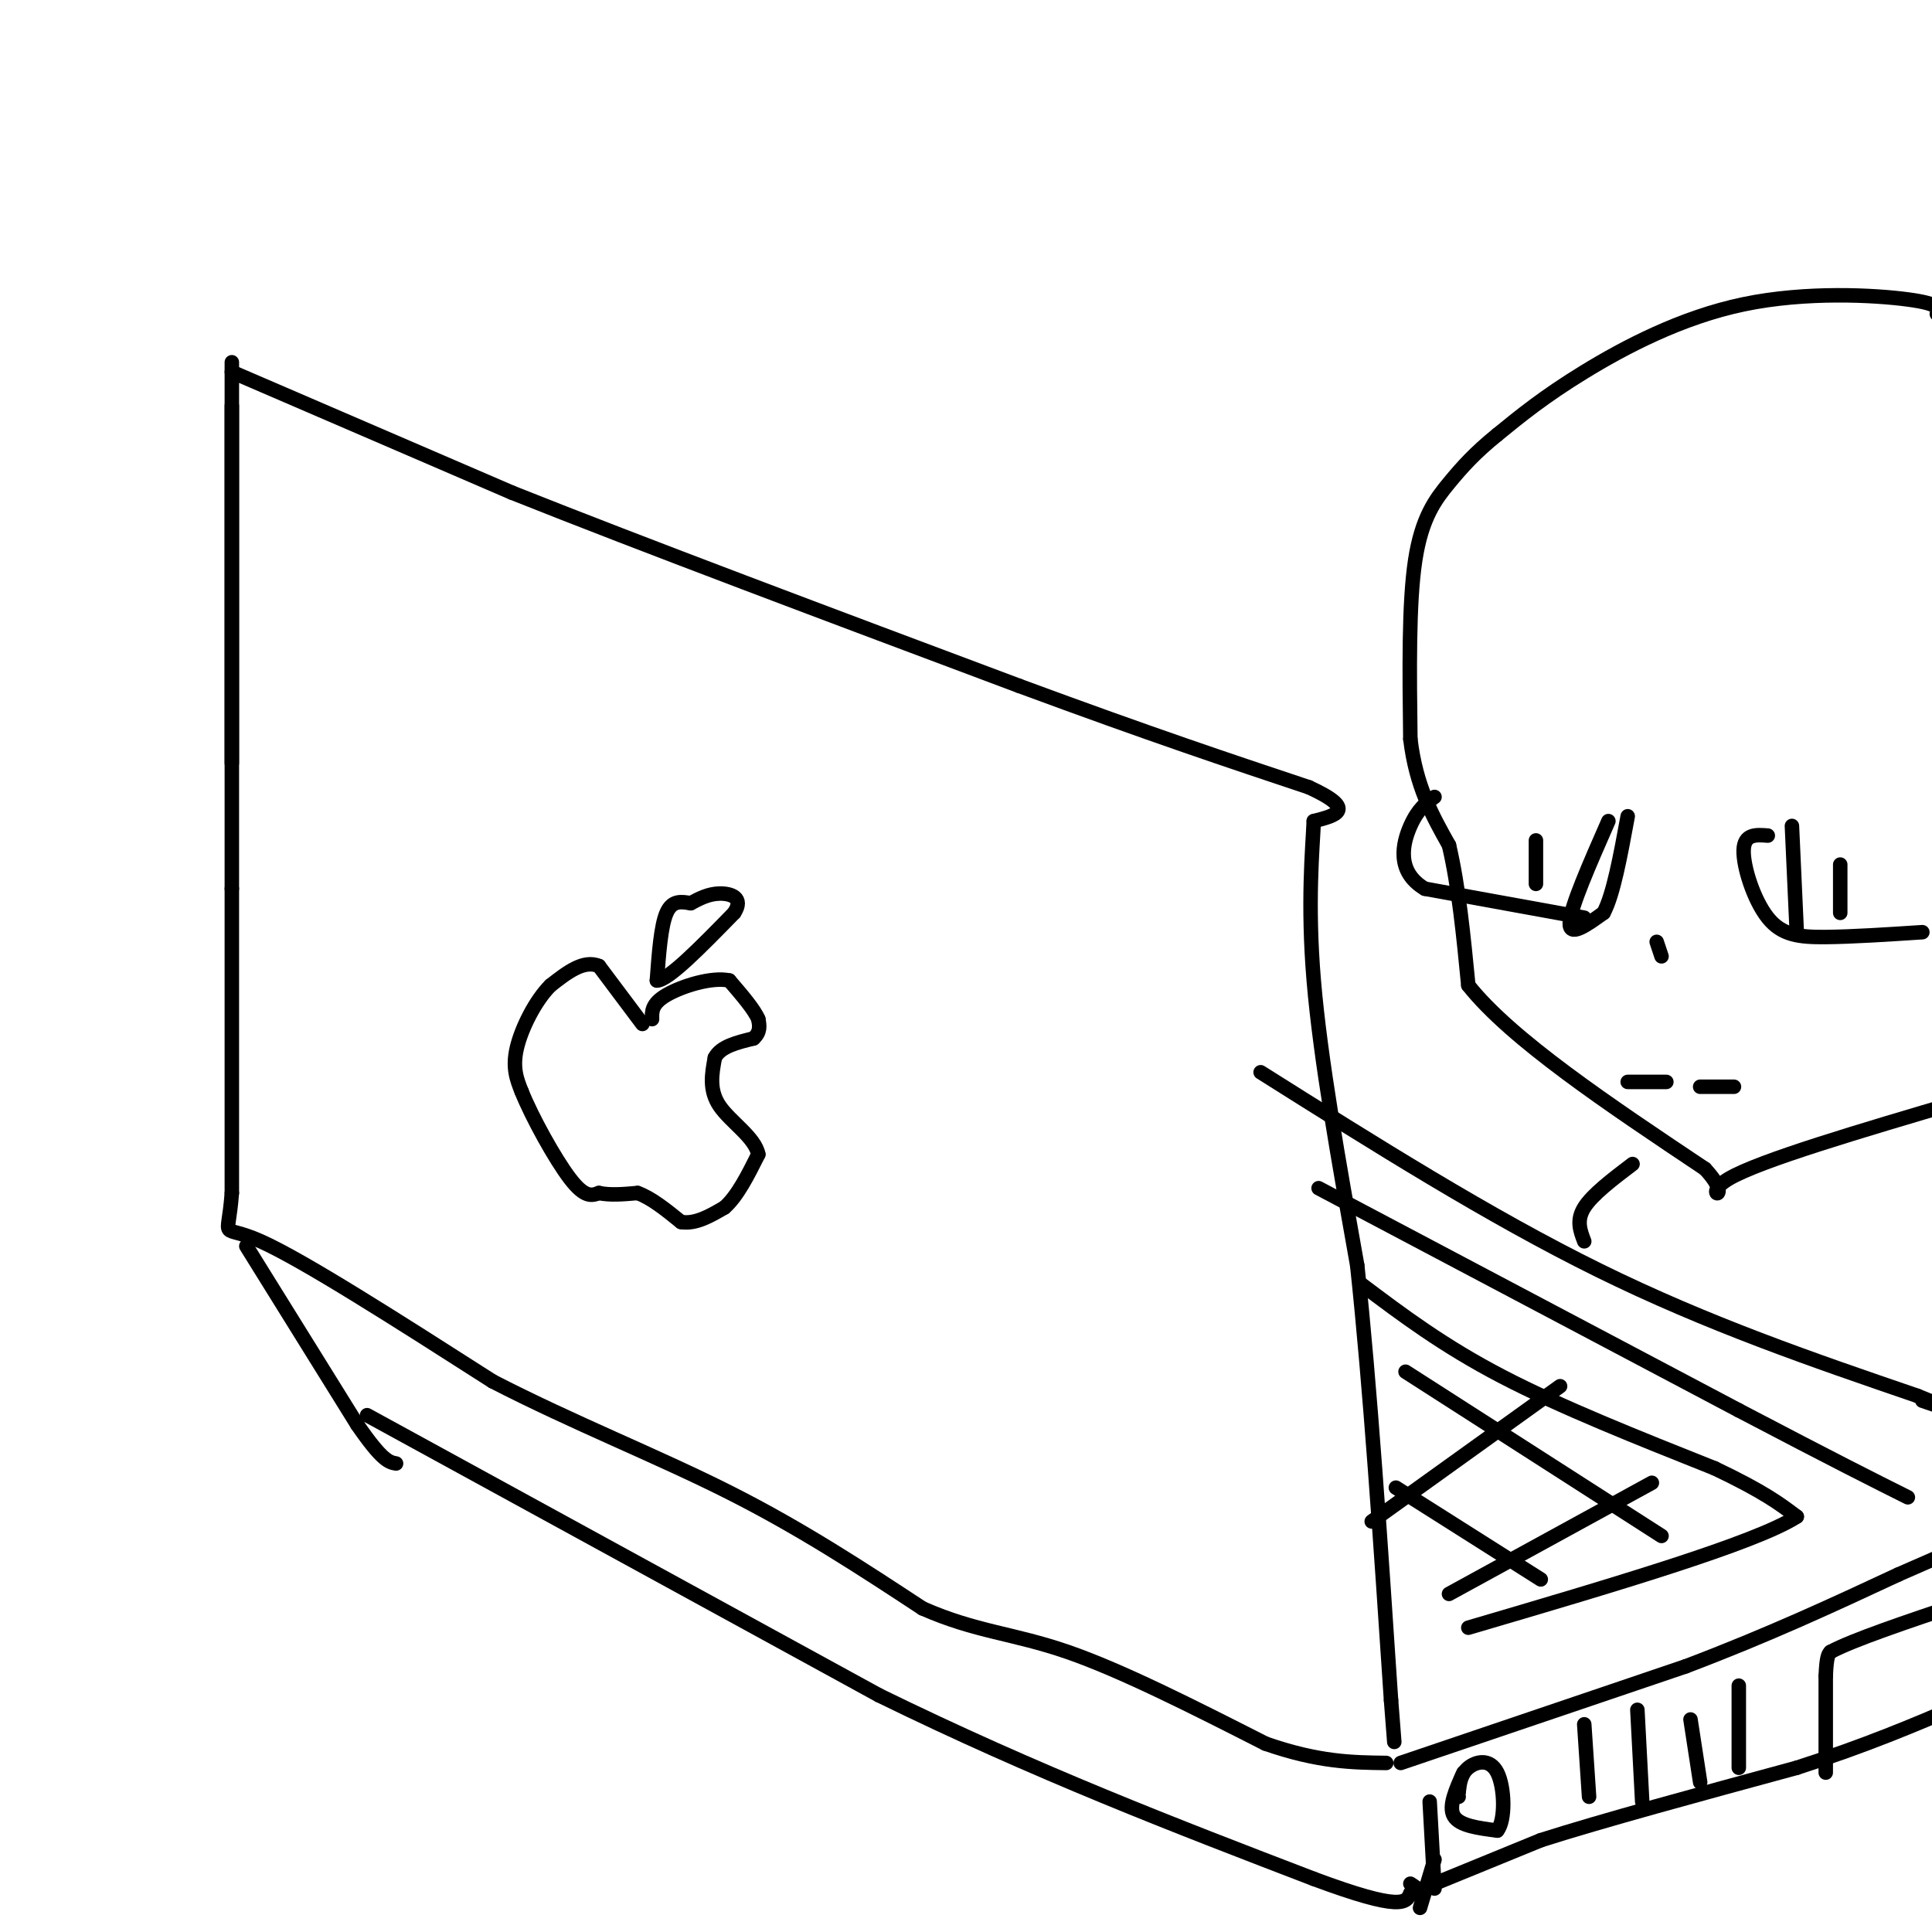 <svg viewBox='0 0 400 400' version='1.1' xmlns='http://www.w3.org/2000/svg' xmlns:xlink='http://www.w3.org/1999/xlink'><g fill='none' stroke='rgb(0,0,0)' stroke-width='3' stroke-linecap='round' stroke-linejoin='round'><path d='M48,77c0.000,0.000 58.000,25.000 58,25'/><path d='M106,102c27.167,10.833 66.083,25.417 105,40'/><path d='M211,142c27.500,10.167 43.750,15.583 60,21'/><path d='M271,163c10.167,4.667 5.583,5.833 1,7'/><path d='M272,170c-0.244,5.800 -1.356,16.800 0,33c1.356,16.200 5.178,37.600 9,59'/><path d='M281,262c2.667,24.833 4.833,57.417 7,90'/><path d='M288,352c1.167,15.000 0.583,7.500 0,0'/><path d='M48,75c0.000,0.000 0.000,83.000 0,83'/><path d='M48,84c0.000,0.000 0.000,100.000 0,100'/><path d='M48,184c0.000,27.167 0.000,45.083 0,63'/><path d='M48,247c-0.800,10.733 -2.800,6.067 6,10c8.800,3.933 28.400,16.467 48,29'/><path d='M102,286c16.578,8.556 34.022,15.444 49,23c14.978,7.556 27.489,15.778 40,24'/><path d='M191,333c11.067,4.889 18.733,5.111 30,9c11.267,3.889 26.133,11.444 41,19'/><path d='M262,361c11.000,3.833 18.000,3.917 25,4'/><path d='M290,365c0.000,0.000 59.000,-20.000 59,-20'/><path d='M349,345c17.167,-6.500 30.583,-12.750 44,-19'/><path d='M393,326c8.833,-3.833 8.917,-3.917 9,-4'/><path d='M273,246c0.000,0.000 87.000,46.000 87,46'/><path d='M360,292c20.333,10.667 27.667,14.333 35,18'/><path d='M51,258c0.000,0.000 23.000,37.000 23,37'/><path d='M74,295c5.167,7.500 6.583,7.750 8,8'/><path d='M76,293c0.000,0.000 106.000,58.000 106,58'/><path d='M182,351c32.667,16.000 61.333,27.000 90,38'/><path d='M272,389c18.333,6.833 19.167,4.917 20,3'/><path d='M292,392c3.333,0.167 1.667,-0.917 0,-2'/><path d='M294,395c0.000,0.000 3.000,-10.000 3,-10'/><path d='M297,391c0.000,0.000 -1.000,-18.000 -1,-18'/><path d='M297,390c0.000,0.000 22.000,-9.000 22,-9'/><path d='M319,381c12.500,-4.000 32.750,-9.500 53,-15'/><path d='M372,366c14.500,-4.667 24.250,-8.833 34,-13'/><path d='M303,367c-1.583,3.500 -3.167,7.000 -2,9c1.167,2.000 5.083,2.500 9,3'/><path d='M310,379c1.726,-2.131 1.542,-8.958 0,-12c-1.542,-3.042 -4.440,-2.298 -6,-1c-1.560,1.298 -1.780,3.149 -2,5'/><path d='M302,371c-0.333,1.000 -0.167,1.000 0,1'/><path d='M328,357c0.000,0.000 1.000,15.000 1,15'/><path d='M339,354c0.000,0.000 1.000,19.000 1,19'/><path d='M350,356c0.000,0.000 2.000,13.000 2,13'/><path d='M360,349c0.000,0.000 0.000,17.000 0,17'/><path d='M378,367c0.000,0.000 0.000,-20.000 0,-20'/><path d='M378,347c0.167,-4.167 0.583,-4.583 1,-5'/><path d='M379,342c4.667,-2.500 15.833,-6.250 27,-10'/><path d='M143,187c-1.917,-0.333 -3.833,-0.667 -5,2c-1.167,2.667 -1.583,8.333 -2,14'/><path d='M136,203c2.333,0.000 9.167,-7.000 16,-14'/><path d='M152,189c2.089,-3.156 -0.689,-4.044 -3,-4c-2.311,0.044 -4.156,1.022 -6,2'/><path d='M133,212c0.000,0.000 -9.000,-12.000 -9,-12'/><path d='M124,200c-3.167,-1.333 -6.583,1.333 -10,4'/><path d='M114,204c-3.156,3.111 -6.044,8.889 -7,13c-0.956,4.111 0.022,6.556 1,9'/><path d='M108,226c2.111,5.267 6.889,13.933 10,18c3.111,4.067 4.556,3.533 6,3'/><path d='M124,247c2.333,0.500 5.167,0.250 8,0'/><path d='M132,247c2.833,1.000 5.917,3.500 9,6'/><path d='M141,253c3.000,0.500 6.000,-1.250 9,-3'/><path d='M150,250c2.667,-2.333 4.833,-6.667 7,-11'/><path d='M157,239c-0.644,-3.489 -5.756,-6.711 -8,-10c-2.244,-3.289 -1.622,-6.644 -1,-10'/><path d='M148,219c1.167,-2.333 4.583,-3.167 8,-4'/><path d='M156,215c1.500,-1.333 1.250,-2.667 1,-4'/><path d='M157,211c-0.833,-2.000 -3.417,-5.000 -6,-8'/><path d='M151,203c-3.689,-0.800 -9.911,1.200 -13,3c-3.089,1.800 -3.044,3.400 -3,5'/><path d='M282,266c8.417,6.333 16.833,12.667 29,19c12.167,6.333 28.083,12.667 44,19'/><path d='M355,304c10.167,4.833 13.583,7.417 17,10'/><path d='M372,314c-8.500,5.500 -38.250,14.250 -68,23'/><path d='M289,308c0.000,0.000 30.000,19.000 30,19'/><path d='M291,284c0.000,0.000 53.000,34.000 53,34'/><path d='M323,287c0.000,0.000 -39.000,28.000 -39,28'/><path d='M342,307c0.000,0.000 -42.000,23.000 -42,23'/><path d='M401,65c0.435,-1.042 0.869,-2.083 -6,-3c-6.869,-0.917 -21.042,-1.708 -34,1c-12.958,2.708 -24.702,8.917 -33,14c-8.298,5.083 -13.149,9.042 -18,13'/><path d='M310,90c-4.643,3.762 -7.250,6.667 -10,10c-2.750,3.333 -5.643,7.095 -7,16c-1.357,8.905 -1.179,22.952 -1,37'/><path d='M292,153c1.167,9.833 4.583,15.917 8,22'/><path d='M300,175c2.000,8.500 3.000,18.750 4,29'/><path d='M304,204c8.833,11.167 28.917,24.583 49,38'/><path d='M353,242c6.600,7.067 -1.400,5.733 5,2c6.400,-3.733 27.200,-9.867 48,-16'/><path d='M366,173c-2.440,-0.190 -4.881,-0.381 -5,3c-0.119,3.381 2.083,10.333 5,14c2.917,3.667 6.548,4.048 12,4c5.452,-0.048 12.726,-0.524 20,-1'/><path d='M371,171c0.000,0.000 1.000,22.000 1,22'/><path d='M333,170c-3.917,8.917 -7.833,17.833 -8,21c-0.167,3.167 3.417,0.583 7,-2'/><path d='M332,189c2.000,-3.667 3.500,-11.833 5,-20'/><path d='M328,190c0.000,0.000 -33.000,-6.000 -33,-6'/><path d='M295,184c-6.022,-3.556 -4.578,-9.444 -3,-13c1.578,-3.556 3.289,-4.778 5,-6'/><path d='M343,195c0.000,0.000 1.000,3.000 1,3'/><path d='M337,224c0.000,0.000 8.000,0.000 8,0'/><path d='M352,225c0.000,0.000 7.000,0.000 7,0'/><path d='M381,179c0.000,0.000 0.000,10.000 0,10'/><path d='M318,174c0.000,0.000 0.000,9.000 0,9'/><path d='M261,222c23.667,14.917 47.333,29.833 70,41c22.667,11.167 44.333,18.583 66,26'/><path d='M397,289c11.167,4.500 6.083,2.750 1,1'/><path d='M338,241c-4.167,3.167 -8.333,6.333 -10,9c-1.667,2.667 -0.833,4.833 0,7'/></g>
</svg>